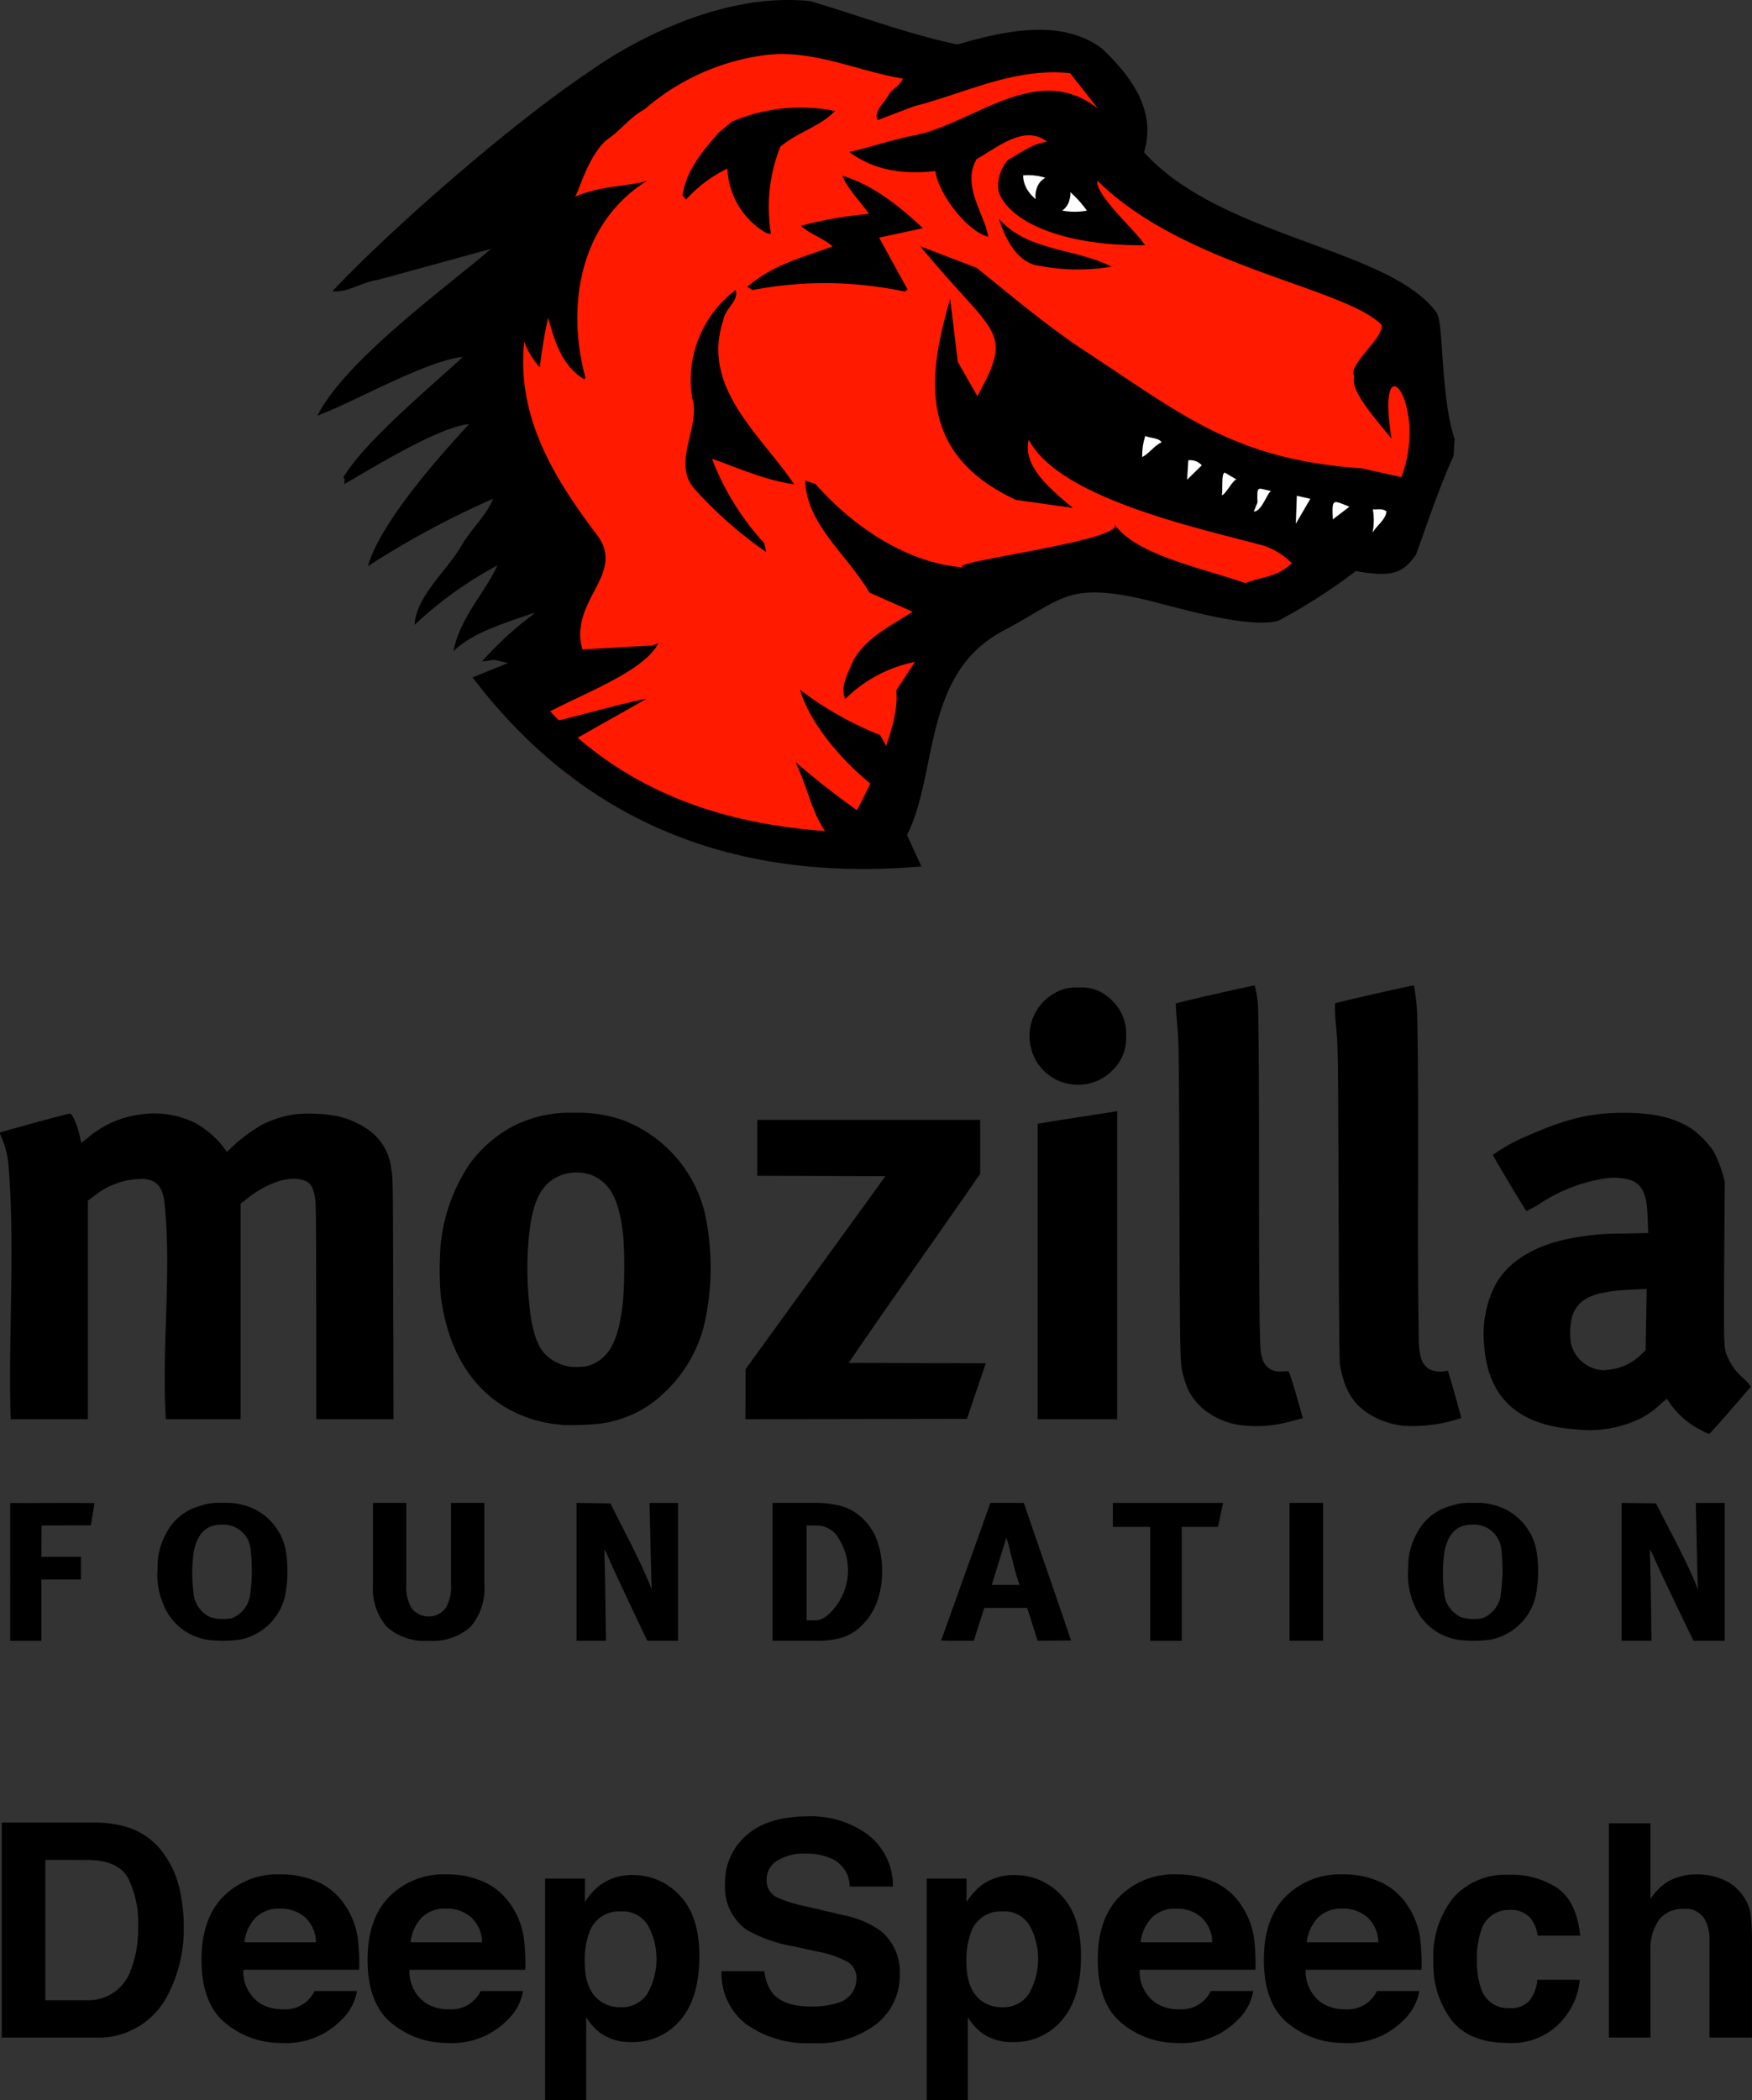 <svg id="svg2997" xmlns="http://www.w3.org/2000/svg" viewBox="9.417 15.2 181.136 217.089"><rect x="9.417" y="15.2" width="181.136" height="217.089" fill="#333333" stroke="none"/><defs><style>.cls-1{fill:#ff1a00;}.cls-2{fill:#fff;}</style></defs><path id="path9" d="M70.578,22.446c-8.075,5.346-20.733,16.404-26.783,22.849,1.491.208,3.068-.957,4.751-1.179l11.635-3.192c-4.833,4.151-15.001,11.47-17.946,17.234,3.632-1.309,11.254-5.699,15.043-6.059-3.309,3.038-10.214,8.801-12.378,12.469.261.124.08.445.12.669,2.846-1.635,9.763-5.91,12.9-6.199-3.229,3.484-9.169,10.193-10.47,14.688a92.185,92.185,0,0,1,12.944-6.969c-.703,1.773-2.262,3.09-3.276,4.864-1.399,2.453-4.711,5.246-4.834,8.161a40.487,40.487,0,0,1,8.571-6.148c-1.365,2.947-3.876,5.384-4.561,8.892,2.007-2.02,5.813-3.071,8.399-4.005l-.312.311a34.936,34.936,0,0,0-5.121,4.727c1.765-.114.449-.334,2.707.18l-.043.114c-.154,13.494,25.501,18.427,41.224,17.743,3.314-6.419,1.525-16.789,10.088-21.247,5.764-3.067,6.416-4.742,13.068-3.491,3.596.674,11.461,3.392,15.227,2.534a58.371,58.371,0,0,0,8.332-5.37c3.01-4.574-23.988-19.398-2.164-.171,5.236,1.121,6.588.954,8.139-1.376.693-1.88,2.348-6.877,3.859-10.133l.107-1.76c-1.467-4.414-1.111-11.965-1.852-13.053-4.842-6.713-22.34-7.764-30.256-16.596,1.35-4.384-1.482-7.997-4.367-10.738-4.332-3.187-10.313-1.722-14.925-.399-5.255-1.099-10.117-2.986-15.233-4.48-11.377-1.19-22.593,7.13-22.593,7.13Z"/><path id="path11" class="cls-1" d="M103.93,26.18l-3.771,1.438c-.453-.901.676-1.757,1.126-2.599.322-.616,1.247-.961,1.465-1.705-4.877-.786-9.486-3.178-14.688-2.354a23.67,23.67,0,0,0-12.005,5.54c-1.617.885-2.396,2.142-3.968,3.201-1.92,1.729-2.755,5.176-3.233,5.833,2.785-1.206,5.587-1.026,7.479-1.663-7.115,4.447-8.358,13.134-6.39,20.38l-.116.159c-2.391-1.429-3.083-4.065-3.745-6.371a50.952,50.952,0,0,0-.859,5.132,8.24,8.24,0,0,1-1.61-2.644c-.799,7.668,2.938,13.913,7.521,19.966,3.068,4.058-2.923,6.744-1.512,11.838l7.206-.404c.929-.348.64-.223.64-.223-1.806,3.613-11.365,6.352-13.201,8.417.513.425,8.917-2.164,11.991-2.687l-9.045,5.112c.899.277-.028,3.311,1.946,3.023,12.508,3.713,26.597,8.866,28.792,3.488,1.831-3.419,4.541-9.21,4.122-12.49l1.941-2.949a14.229,14.229,0,0,0-7.202,3.823c-.599-1.256.342-2.763.81-3.951,1.343-2.41,4.026-3.686,6.151-5.056l-4.464-1.976c-2.25-3.864-6.523-7.047-6.639-11.586l1.057.36c4.069,4.621,9.854,8.371,15.647,8.639-3.943-.338,16.471-2.743,15.271-4.472,2.17,3.121,8.729,4.432,13.52,6.071,2.201-.792,3.162-.566,4.816-2.057a7.692,7.692,0,0,0-2.844-1.787c-6.295-1.738-21.162-4.796-24.365-10.986-.604,2.637,1.838,4.812,4.566,7.061l-5.873-.826c-10.331-4.782-9.083-12.984-6.813-20.78l.785,6.508,2.025,3.548c3.851-6.966,1.835-6.1-5.898-15.494l5.832,2.228c2.663,2.142,7.04,5.845,10.921,8.417,10.453,6.845,15.625,11.381,28.891,12.311l4.092.908c2.896-7.59-2.719-14.597-1.021-3.989-2.166-2.631-4.283-5.066-3.842-6.439-.76-1.147,3.143-4.014,2.811-5.319-3.83-3.894-20.389-5.984-29.381-14.907-.264,1.492,4.158,5.354,4.924,6.683-8.918.088-14.174-2.651-15.127-5.542a3.997,3.997,0,0,1,.998-3.313c1.287-.672,2.541-1.693,4.02-1.83-2.316-1.891-5.25.643-7.302,1.788-1.594,2.737.889,5.788,1.202,8.014-2.175-.549-5.111-4.378-5.471-6.782-3.306.362-6.34-.065-8.881-1.974,2.243-.492,4.56-1.331,6.906-1.755,6.143-1.34,12.598-7.655,18.803-2.72l-2.889-3.672c-5.791-.61-10.827,2.078-16.122,3.416Z"/><path id="path13" d="M83.667,28.959c-1.649,1.924-3.302,3.85-3.687,6.437l.369.434a13.801,13.801,0,0,1,4.274-3.207,8.052,8.052,0,0,0,4.11,6.713l.395.028a16.905,16.905,0,0,1,.96-8.998c1.793-1.508,4.151-2.106,5.668-3.692a18.039,18.039,0,0,0-10.658,1.1l-1.431,1.185Z"/><path id="path15" class="cls-2" d="M121.792,36.971c-1.561-2.157-3.777-3.888-6.594-3.642C115.227,35.991,118.856,37.543,121.792,36.971Z"/><path id="path17" d="M99.267,37.315a39.411,39.411,0,0,0-7.041,1.224c1.017.937,2.302,1.252,3.266,2.129-3.017,1.137-6.176,1.861-8.813,4.186l.546.325a39.646,39.646,0,0,1,15.732.16l.294-.212-2.948-5.361,4.533-.981c-2.405-2.249-5.156-4.46-8.322-5.422.484,1.308,1.816,2.616,2.753,3.952Z"/><path id="path19" d="M116.977,42.689a20.833,20.833,0,0,0,7.357.074c-3.787-1.932-8.625-1.552-11.639-4.944C113.265,39.599,114.499,42.468,116.977,42.689Z"/><path id="path21" d="M80.98,56.328c.943,3.023-2.23,6.707.312,9.485a42.462,42.462,0,0,0,7.354,6.464l-.225-.943a27.19,27.19,0,0,1-5.396-8.716c2.656.928,5.463,2.216,8.496,2.646-3.416-5.104-9.678-9.984-7.319-16.97.129-1.154,1.655-2.041,1.271-3.113a11.624,11.624,0,0,0-4.493,11.147Z"/><path id="path23" class="cls-2" d="M127.825,60.27a6.526,6.526,0,0,0-.316,2.174c.738-.379,1.264-1.199,2-1.518C129.296,60.488,128.347,60.486,127.825,60.27Z"/><path id="path25" class="cls-2" d="M132.151,64.784l1.518-1.487a1.624,1.624,0,0,0-1.395-.518Z"/><path id="path27" class="cls-2" d="M135.729,66.387c.355.026,1.174-1.643,1.531-1.618l-1.203-.711C135.642,64.032,135.868,66.093,135.729,66.387Z"/><path id="path29" class="cls-2" d="M139.425,67.144l-.385.95c.836-.067,1.264-1.684,1.766-2.138C139.415,65.677,139.362,65.293,139.425,67.144Z"/><path id="path31" class="cls-2" d="M143.39,69.334l1.498-2.569-1.395-.32Z"/><path id="path33" class="cls-2" d="M147.214,68.89l1.715-1.312C147.202,66.9,147.104,66.647,147.214,68.89Z"/><path id="path35" class="cls-2" d="M151.351,67.85a6.554,6.554,0,0,1-.031,2.436c.404-.766,1.332-1.313,1.445-2.221-.395-.332-.94-.183-1.414-.215Z"/><path id="path37" d="M99.812,96.521c.547,1.031.572,2.285,1.119,3.315a8.959,8.959,0,0,0-.533-8.659,35.142,35.142,0,0,1-8.264-4.671c1.047,3.571,4.471,7.507,7.678,10.015Z"/><path id="path71" d="M117.8,37.275a1.937,1.937,0,0,1-1.25-2.393,1.877,1.877,0,0,1,2.207-1.502,1.932,1.932,0,0,1,1.25,2.393A1.881,1.881,0,0,1,117.8,37.275Z"/><path id="path75" d="M98.769,103.661l2.835-2.31a83.367,83.367,0,0,1-9.95-7.387C93.637,98.089,93.697,102.652,98.769,103.661Z"/><path id="path2225" d="M58.272,85.222c11.552,15.175,27.262,21.19,46.412,19.542l-1.629-3.542c-17.031.631-31.21-3.592-40.875-17.588Z"/><path id="path2343" d="M10.476,170.561c2.903.027,5.809-.039,8.712.014l-.375,2.293-5.096.02-.021,3.24h4.088v2.342h-4.088v6.334h-3.22Z"/><path id="path3315" d="M31.061,184.727a5.854,5.854,0,0,1-4.75-3.68,7.644,7.644,0,0,1-.596-3.748,6.885,6.885,0,0,1,.886-3.605,5.533,5.533,0,0,1,3.555-2.846,5.763,5.763,0,0,1,2.274-.293,6.486,6.486,0,0,1,2.078.201,5.992,5.992,0,0,1,4.426,4.559,13.265,13.265,0,0,1-.042,4.846,5.972,5.972,0,0,1-4.674,4.527A13.357,13.357,0,0,1,31.061,184.727Zm2.343-2.264A3.003,3.003,0,0,0,35.28,180a17.952,17.952,0,0,0,.058-4.547,2.827,2.827,0,0,0-2.957-2.656c-1.589-.002-2.456.793-2.912,2.67a15.723,15.723,0,0,0-.041,4.396,3.015,3.015,0,0,0,1.761,2.512A4.565,4.565,0,0,0,33.404,182.463Z"/><path id="flowRoot5258" d="M47.976,170.553h3.446v8.381a4.37,4.37,0,0,0,.537,2.48,2.22,2.22,0,0,0,3.544,0,4.312,4.312,0,0,0,.546-2.48v-8.381h3.445v8.381a6.08,6.08,0,0,1-1.423,4.418,5.836,5.836,0,0,1-4.34,1.451,5.821,5.821,0,0,1-4.331-1.451,6.08,6.08,0,0,1-1.423-4.418v-8.381"/><path id="path6262" d="M69.019,170.553l3.509.051c1.381,2.793,2.899,5.531,4.078,8.41l.197.504-.049-1.01-.18-7.951h2.948v14.246h-3.182l-.363-.758c-1.15-2.398-3.13-6.629-3.602-7.697a4.846,4.846,0,0,0-.495-1.012c.029.127.083,2.309.119,4.848l.065,4.619h-3.047v-14.25Z"/><path id="text8203" d="M92.811,182.691l.931.002c.986,0,1.843-1.076,2.366-1.844a6.146,6.146,0,0,0,.072-6.535,2.66,2.66,0,0,0-2.104-1.424l-1.265-.002v9.805m-3.52,2.11v-14.25h4.209a10.581,10.581,0,0,1,2.84.311,5.145,5.145,0,0,1,1.912.986,5.879,5.879,0,0,1,1.776,2.41,8.94,8.94,0,0,1,.584,3.404,8.746,8.746,0,0,1-.6,3.314,6.489,6.489,0,0,1-1.744,2.482,5.073,5.073,0,0,1-1.832,1.031,9.262,9.262,0,0,1-2.641.311h-4.504"/><path id="path9182" d="M106.72,184.777l5.092-14.225h3.457c1.617,4.746,3.281,9.477,4.885,14.225l-3.457.023-1.084-3.391-4.433.002-1.083,3.389C108.972,184.789,107.844,184.824,106.72,184.777Zm6.744-10.634-1.51,4.887h2.873C114.233,177.434,113.983,175.754,113.464,174.143Z"/><path id="path10154" d="M128.337,173.035h-3.867v-2.48q5.699,0,11.4,0l-.529,2.479-3.748.002v11.768h-3.256Z"/><path id="path11126" d="M142.739,170.553h3.471v14.242h-3.471Z"/><path id="path14040" d="M160.362,184.727a5.851,5.851,0,0,1-4.748-3.68,7.655,7.655,0,0,1-.598-3.748,6.895,6.895,0,0,1,.885-3.605,5.541,5.541,0,0,1,3.557-2.846,5.763,5.763,0,0,1,2.275-.293,6.473,6.473,0,0,1,2.076.201,5.988,5.988,0,0,1,4.426,4.559,13.243,13.243,0,0,1-.041,4.846,5.974,5.974,0,0,1-4.676,4.527A13.347,13.347,0,0,1,160.362,184.727Zm2.344-2.264a3.002,3.002,0,0,0,1.875-2.463,17.906,17.906,0,0,0,.059-4.547,2.828,2.828,0,0,0-2.957-2.656c-1.59-.002-2.457.793-2.912,2.67a15.686,15.686,0,0,0-.041,4.396,3.014,3.014,0,0,0,1.762,2.512A4.56,4.56,0,0,0,162.706,182.463Z"/><path id="path2224" d="M177.069,170.553l3.563.051c1.402,2.793,2.945,5.531,4.143,8.41l.199.504-.049-1.01-.182-7.951h2.992v14.246h-3.23l-.369-.758c-1.168-2.398-3.178-6.629-3.658-7.697a4.707,4.707,0,0,0-.502-1.012c.031.127.086,2.309.121,4.848l.066,4.619h-3.094v-14.25Z"/><g id="g3173"><path id="path2320" d="M185.337,163.059a8.709,8.709,0,0,1-3.189-2.689l-.402-.596-.586.516a9.916,9.916,0,0,1-1.887,1.406,11.991,11.991,0,0,1-6.92,1.252c-5.955-.385-9.082-3.238-9.49-8.66a11.267,11.267,0,0,1,1.158-6.289c1.281-2.305,3.789-3.914,7.313-4.695a27.274,27.274,0,0,1,5.977-.594l2.516-.049-.049-1.311c-.027-.723-.09-1.543-.137-1.824-.25-1.477-.871-2.223-2.035-2.445a6.22,6.22,0,0,0-2.357-.053,16.985,16.985,0,0,0-6.678,2.623,8.512,8.512,0,0,1-1.346.725c-.096-.037-3.463-5.682-3.461-5.799a18.139,18.139,0,0,1,3.582-1.973c4.023-1.775,6.543-2.377,9.953-2.377,3.17,0,5.359.533,7.127,1.736a9.174,9.174,0,0,1,2.115,2.186,11.591,11.591,0,0,1,1.012,2.51l.189.691-.041,4.766c-.021,2.619-.041,6.43-.041,8.467,0,4.178,0,4.18.633,5.414a5.344,5.344,0,0,0,1.266,1.57c.855.842.922.93.809,1.059-.068.076-1.029,1.184-2.137,2.461-1.109,1.275-2.057,2.328-2.107,2.338A3.698,3.698,0,0,1,185.337,163.059Zm-9.47-6.29a5.467,5.467,0,0,0,3.182-1.518l.508-.477.055-3.168.053-3.168-1.316.057c-4.154.178-5.707.842-6.377,2.729a7.218,7.218,0,0,0-.146,2.787,3.575,3.575,0,0,0,2.768,2.748c.246.039.486.078.531.082C175.167,156.848,175.503,156.814,175.867,156.769Zm-38.28,5.735a7.667,7.667,0,0,1-3.502-1.459,6.001,6.001,0,0,1-2.238-3.348c-.445-1.441-.436-1.025-.49-18.475-.051-15.838-.057-16.158-.236-18.186-.102-1.135-.162-2.086-.137-2.111.074-.074,8.055-1.891,8.154-1.857a10.79,10.79,0,0,1,.361,2.654c.162,10.801.012,21.605.156,32.406.063,2.619.086,2.936.24,3.373a1.806,1.806,0,0,0,1.963,1.465,4.606,4.606,0,0,0,.727-.039c.105-.033.479,1.133,1.371,4.289l.162.578-1.271.334A13.219,13.219,0,0,1,137.587,162.504Zm16.932.074a8.465,8.465,0,0,1-2.85-.822c-2.164-1.08-3.219-2.633-3.713-5.475-.066-.375-.109-5.193-.146-16.57-.053-15.98-.055-16.049-.25-18.383a16.89,16.89,0,0,1-.119-2.408c.102-.088,8.1-1.91,8.152-1.857a19.292,19.292,0,0,1,.348,3.148c.213,11.125-.035,22.258.162,33.383a7.109,7.109,0,0,0,.238,1.984,1.873,1.873,0,0,0,.945,1.199,2.603,2.603,0,0,0,1.516.166c.174-.063.283-.066.316-.014.078.129,1.402,4.816,1.369,4.85-.016.018-.504.164-1.084.328A15.681,15.681,0,0,1,154.519,162.578Zm-86.879-.072c-.134-.018-.61-.076-1.059-.127a13.641,13.641,0,0,1-1.756-.363c-5.568-1.582-9.046-6.182-9.853-13.021a34.868,34.868,0,0,1,.001-5.09,18.104,18.104,0,0,1,2.997-8.387,13.233,13.233,0,0,1,4.462-3.889,12.911,12.911,0,0,1,6.368-1.402,13.581,13.581,0,0,1,5.156.816,13.749,13.749,0,0,1,8.254,9.238,26.321,26.321,0,0,1-.037,12.051,14.264,14.264,0,0,1-3.966,6.725,11.714,11.714,0,0,1-6.7,3.297A30.969,30.969,0,0,1,67.64,162.506Zm3.094-6.311c1.815-.824,2.693-2.672,3.095-6.512a49.033,49.033,0,0,0,.041-6.512c-.375-3.879-1.335-5.748-3.356-6.531a4.596,4.596,0,0,0-3.577.262c-1.823.959-2.647,2.99-2.926,7.207a35.861,35.861,0,0,0,.343,7.572c.475,2.602,1.225,3.77,2.859,4.457a4.056,4.056,0,0,0,2.144.344A2.926,2.926,0,0,0,70.734,156.195Zm-60.456-20.718a8.89,8.89,0,0,0-.667-2.621c-.147-.301-.224-.547-.182-.584.09-.078,7.021-1.965,7.22-1.965.204,0,.671.98.915,1.92a7.964,7.964,0,0,1,.204.939c0,.086.027.152.061.152a7.305,7.305,0,0,0,.794-.615,10.446,10.446,0,0,1,5.465-2.324,9.617,9.617,0,0,1,5.551.92,9.632,9.632,0,0,1,2.768,2.336l.488.646.314-.326a16.629,16.629,0,0,1,3.307-2.496,10.662,10.662,0,0,1,3.413-1.074,15.309,15.309,0,0,1,4.384.197,8.779,8.779,0,0,1,2.971,1.26,5.617,5.617,0,0,1,2.584,4.207c.172.885.174,1.025.203,13.373l.029,12.479h-7.986v-10.934c0-7.029-.03-11.18-.084-11.623-.198-1.623-.574-2.096-1.798-2.268-1.429-.199-3.438.574-5.267,2.025l-.667.529v22.27h-7.729c-.473-7.383.652-15.438-.186-22.727-.296-1.432-.807-1.955-2.059-2.107a7.904,7.904,0,0,0-5.153,1.75l-.664.488-.005,22.596h-7.979C10.246,153.16,11.015,144.174,10.278,135.477Zm76.222,21.253,14.459-19.949-13.248-.043v-5.779h23.043v5.578c-4.503,6.535-9.129,12.986-13.598,19.545l14.179.037-.059.182-1.888,5.559-22.899.041Zm30.199-25.361.184-.041c2.588-.43,5.186-.809,7.775-1.227l.266-.045v31.844h-8.225Zm3.541-4.086a4.92,4.92,0,0,1-4.188-3.611,5.069,5.069,0,0,1,3.273-6.201,4.241,4.241,0,0,1,1.592-.191,4.316,4.316,0,0,1,3.508,1.381,4.682,4.682,0,0,1,1.418,3.586,4.595,4.595,0,0,1-1.457,3.637A4.899,4.899,0,0,1,120.24,127.283Z"/></g><path d="M22.618,204.079a7.348,7.348,0,0,1,3.788,2.819,9.9,9.9,0,0,1,1.584,3.589,17.205,17.205,0,0,1,.423,3.679,14.758,14.758,0,0,1-1.781,7.508,8.034,8.034,0,0,1-7.454,4.146H9.596V203.597h9.582A11.737,11.737,0,0,1,22.618,204.079ZM14.104,207.457v14.504h4.289a4.631,4.631,0,0,0,4.59-3.242,11.412,11.412,0,0,0,.71-4.236,10.418,10.418,0,0,0-1.064-5.209q-1.065-1.816-4.236-1.816Z"/><path d="M42.257,209.72a6.681,6.681,0,0,1,2.84,2.431,8.076,8.076,0,0,1,1.31,3.397,21.024,21.024,0,0,1,.142,3.262H34.579a3.943,3.943,0,0,0,1.719,3.468,4.365,4.365,0,0,0,2.369.618,3.337,3.337,0,0,0,3.27-1.885h4.387a5.36,5.36,0,0,1-1.593,2.97,7.984,7.984,0,0,1-6.183,2.397,8.96,8.96,0,0,1-5.789-2.021q-2.508-2.023-2.508-6.58,0-4.27,2.264-6.548a7.92,7.92,0,0,1,5.876-2.279A9.35,9.35,0,0,1,42.257,209.72Zm-6.428,3.712a4.469,4.469,0,0,0-1.145,2.544h7.403a3.587,3.587,0,0,0-1.145-2.598,3.77,3.77,0,0,0-2.549-.886A3.409,3.409,0,0,0,35.829,213.432Z"/><path d="M59.429,209.72a6.681,6.681,0,0,1,2.84,2.431,8.076,8.076,0,0,1,1.31,3.397,21.023,21.023,0,0,1,.142,3.262H51.751a3.943,3.943,0,0,0,1.719,3.468,4.365,4.365,0,0,0,2.369.618,3.337,3.337,0,0,0,3.27-1.885h4.387a5.36,5.36,0,0,1-1.593,2.97,7.984,7.984,0,0,1-6.183,2.397,8.96,8.96,0,0,1-5.789-2.021q-2.508-2.023-2.508-6.58,0-4.27,2.264-6.548a7.92,7.92,0,0,1,5.876-2.279A9.35,9.35,0,0,1,59.429,209.72ZM53.001,213.432a4.468,4.468,0,0,0-1.145,2.544h7.403a3.587,3.587,0,0,0-1.145-2.598,3.77,3.77,0,0,0-2.549-.886A3.409,3.409,0,0,0,53.001,213.432Z"/><path d="M79.713,211.15q2.01,2.125,2.011,6.242,0,4.342-1.965,6.618a6.377,6.377,0,0,1-5.061,2.277,5.306,5.306,0,0,1-3.278-.98,6.329,6.329,0,0,1-1.396-1.583v8.563H65.772V209.387h4.116v2.427A6.947,6.947,0,0,1,71.375,210.125a5.489,5.489,0,0,1,3.43-1.101A6.5,6.5,0,0,1,79.713,211.15ZM76.415,214.241a3.057,3.057,0,0,0-2.84-1.462,3.231,3.231,0,0,0-3.245,2.216,8.328,8.328,0,0,0-.457,2.985q0,2.865,1.537,4.025a3.53,3.53,0,0,0,2.164.679,3.145,3.145,0,0,0,2.765-1.388,7.264,7.264,0,0,0,.076-7.056Z"/><path d="M88.448,218.96a4.508,4.508,0,0,0,.847,2.277q1.154,1.371,3.956,1.372a8.51,8.51,0,0,0,2.725-.362,2.586,2.586,0,0,0,1.986-2.578,1.901,1.901,0,0,0-.973-1.704,10.577,10.577,0,0,0-3.085-1.04l-2.406-.527a14.983,14.983,0,0,1-4.874-1.704,5.419,5.419,0,0,1-2.246-4.81,6.386,6.386,0,0,1,2.198-4.96q2.197-1.975,6.456-1.975a9.901,9.901,0,0,1,6.067,1.861,6.621,6.621,0,0,1,2.632,5.405h-4.462a3.182,3.182,0,0,0-1.793-2.85,6.139,6.139,0,0,0-2.767-.558,5.267,5.267,0,0,0-2.937.724,2.29,2.29,0,0,0-1.097,2.021,1.904,1.904,0,0,0,1.082,1.778,13.399,13.399,0,0,0,2.952.92l3.9.92a9.918,9.918,0,0,1,3.844,1.613,5.438,5.438,0,0,1,1.987,4.538,6.378,6.378,0,0,1-2.354,5.059,9.937,9.937,0,0,1-6.652,2.013,10.869,10.869,0,0,1-6.903-1.983,6.558,6.558,0,0,1-2.514-5.45Z"/><path d="M119.169,211.15q2.011,2.125,2.011,6.242,0,4.342-1.965,6.618a6.378,6.378,0,0,1-5.061,2.277,5.307,5.307,0,0,1-3.278-.98,6.319,6.319,0,0,1-1.396-1.583v8.563h-4.252V209.387h4.116v2.427a6.945,6.945,0,0,1,1.486-1.688,5.49,5.49,0,0,1,3.43-1.101A6.5,6.5,0,0,1,119.169,211.15Zm-3.298,3.091a3.057,3.057,0,0,0-2.841-1.462,3.23,3.23,0,0,0-3.244,2.216,8.328,8.328,0,0,0-.457,2.985q0,2.865,1.537,4.025a3.529,3.529,0,0,0,2.163.679,3.146,3.146,0,0,0,2.766-1.388,7.264,7.264,0,0,0,.076-7.056Z"/><path d="M134.919,209.72a6.684,6.684,0,0,1,2.84,2.431,8.089,8.089,0,0,1,1.31,3.397,21.024,21.024,0,0,1,.142,3.262H127.241a3.941,3.941,0,0,0,1.718,3.468,4.366,4.366,0,0,0,2.369.618,3.339,3.339,0,0,0,3.271-1.885h4.387a5.36,5.36,0,0,1-1.593,2.97,7.984,7.984,0,0,1-6.183,2.397,8.962,8.962,0,0,1-5.789-2.021q-2.508-2.023-2.507-6.58,0-4.27,2.264-6.548a7.92,7.92,0,0,1,5.877-2.279A9.351,9.351,0,0,1,134.919,209.72Zm-6.428,3.712a4.459,4.459,0,0,0-1.145,2.544H134.749a3.589,3.589,0,0,0-1.145-2.598,3.771,3.771,0,0,0-2.549-.886A3.406,3.406,0,0,0,128.491,213.432Z"/><path d="M152.091,209.72a6.684,6.684,0,0,1,2.84,2.431,8.089,8.089,0,0,1,1.31,3.397,21.024,21.024,0,0,1,.142,3.262H144.413a3.941,3.941,0,0,0,1.718,3.468,4.366,4.366,0,0,0,2.369.618,3.339,3.339,0,0,0,3.271-1.885h4.387a5.36,5.36,0,0,1-1.593,2.97,7.984,7.984,0,0,1-6.183,2.397,8.962,8.962,0,0,1-5.789-2.021q-2.508-2.023-2.507-6.58,0-4.27,2.264-6.548a7.92,7.92,0,0,1,5.877-2.279A9.35,9.35,0,0,1,152.091,209.72Zm-6.428,3.712a4.459,4.459,0,0,0-1.145,2.544h7.402a3.589,3.589,0,0,0-1.145-2.598,3.772,3.772,0,0,0-2.549-.886A3.406,3.406,0,0,0,145.663,213.432Z"/><path d="M168.385,215.281a3.812,3.812,0,0,0-.619-1.658,2.602,2.602,0,0,0-2.252-.995,2.965,2.965,0,0,0-2.978,2.156,8.948,8.948,0,0,0-.423,3.038,8.229,8.229,0,0,0,.423,2.902,2.873,2.873,0,0,0,2.902,2.05,2.563,2.563,0,0,0,2.146-.813,4.042,4.042,0,0,0,.771-2.111h4.388a7.18,7.18,0,0,1-1.419,3.709,6.896,6.896,0,0,1-5.991,2.819q-3.968,0-5.841-2.352a9.504,9.504,0,0,1-1.871-6.1,9.641,9.641,0,0,1,2.067-6.58,7.201,7.201,0,0,1,5.705-2.353,8.597,8.597,0,0,1,5.063,1.388q1.969,1.387,2.331,4.899Z"/><path d="M187.538,209.478a4.825,4.825,0,0,1,2.034,1.614,4.318,4.318,0,0,1,.826,1.895,23.501,23.501,0,0,1,.15,3.176v9.658h-4.388V215.813a4.438,4.438,0,0,0-.449-2.144,2.249,2.249,0,0,0-2.215-1.147,3.037,3.037,0,0,0-2.566,1.14,5.245,5.245,0,0,0-.876,3.253v8.905h-4.297V203.673h4.297v7.84a5.259,5.259,0,0,1,2.154-1.998,6.065,6.065,0,0,1,2.574-.565A6.96,6.96,0,0,1,187.538,209.478Z"/></svg>